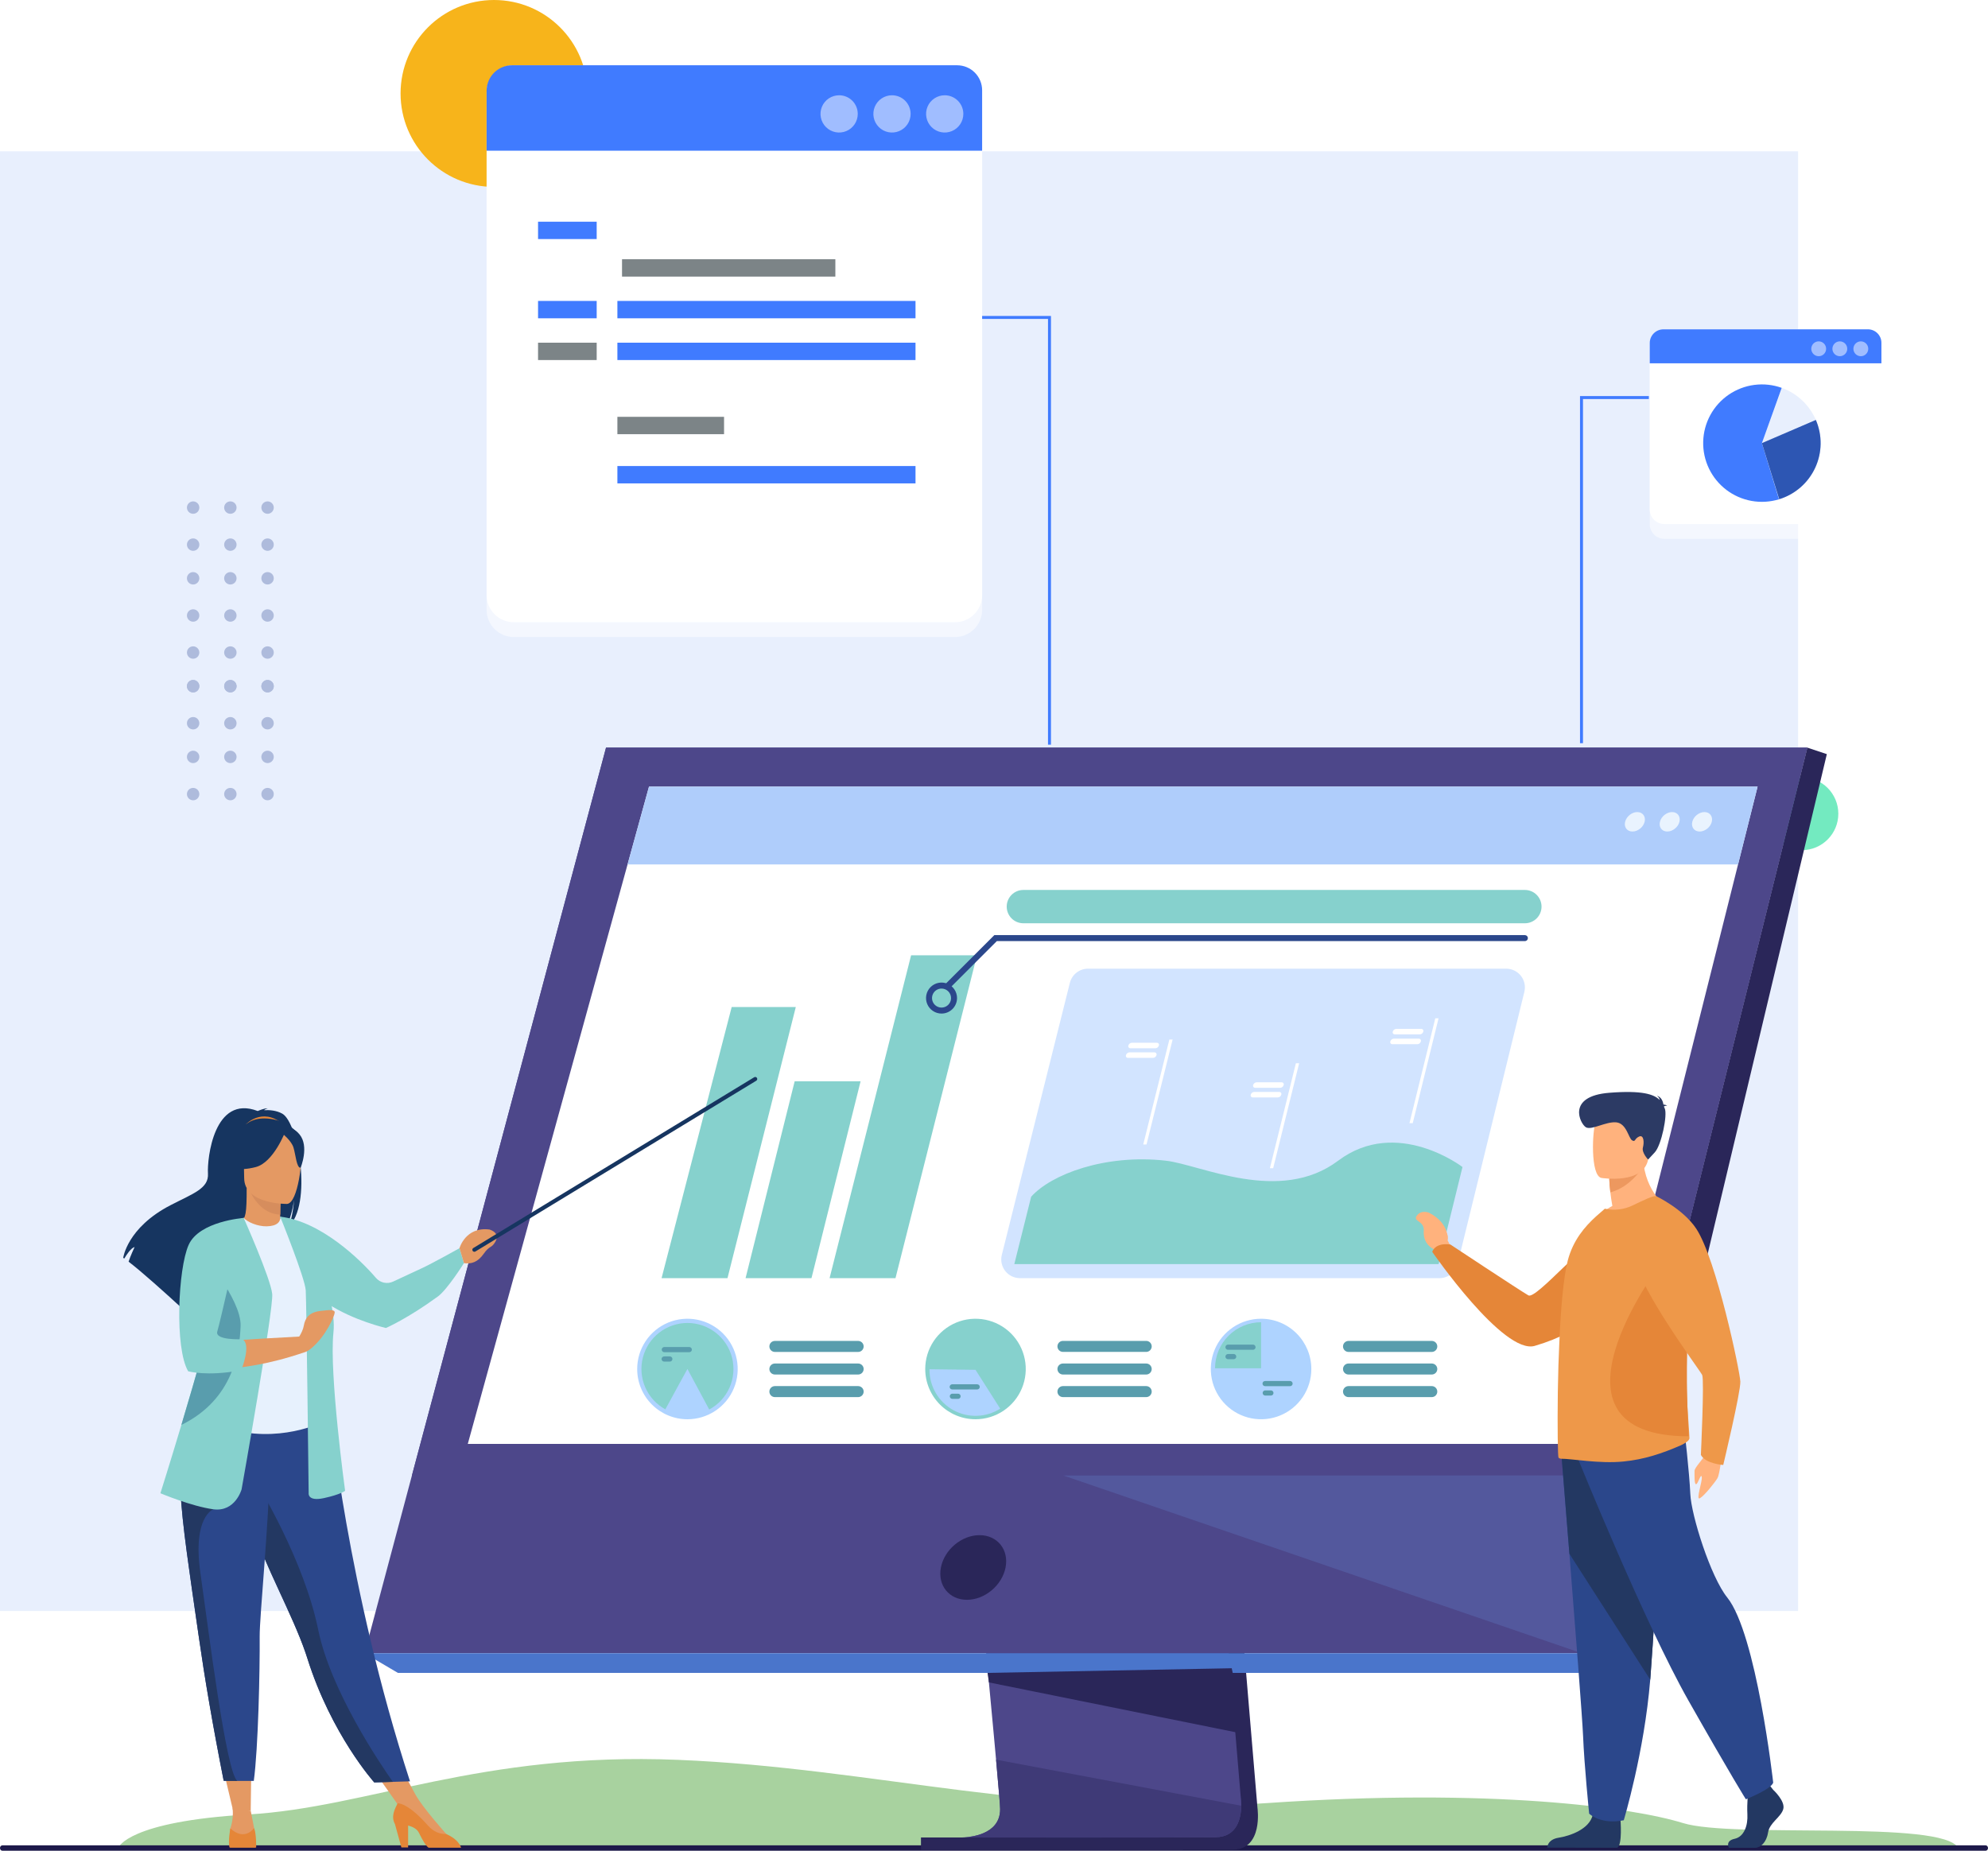 <svg width="670" height="624" viewBox="0 0 670 624" fill="none" xmlns="http://www.w3.org/2000/svg">
<rect y="51" width="606" height="492" fill="#E8EFFD"/>
<circle cx="607.278" cy="274.278" r="12.278" fill="#73EAC0"/>
<circle cx="166.5" cy="31.5" r="31.5" fill="#F7B41B"/>
<circle cx="77.637" cy="231.293" r="2.09" transform="rotate(-90 77.637 231.293)" fill="#AEBBDC"/>
<circle cx="77.637" cy="219.945" r="2.09" transform="rotate(-90 77.637 219.945)" fill="#AEBBDC"/>
<circle cx="77.637" cy="207.46" r="2.09" transform="rotate(-90 77.637 207.46)" fill="#AEBBDC"/>
<circle cx="77.637" cy="194.921" r="2.09" transform="rotate(-90 77.637 194.921)" fill="#AEBBDC"/>
<circle cx="77.637" cy="183.574" r="2.09" transform="rotate(-90 77.637 183.574)" fill="#AEBBDC"/>
<circle cx="77.637" cy="171.089" r="2.09" transform="rotate(-90 77.637 171.089)" fill="#AEBBDC"/>
<circle cx="65.09" cy="231.293" r="2.09" transform="rotate(-90 65.09 231.293)" fill="#AEBBDC"/>
<circle cx="65.09" cy="219.945" r="2.09" transform="rotate(-90 65.09 219.945)" fill="#AEBBDC"/>
<circle cx="65.09" cy="207.46" r="2.09" transform="rotate(-90 65.09 207.46)" fill="#AEBBDC"/>
<circle cx="65.09" cy="194.921" r="2.09" transform="rotate(-90 65.09 194.921)" fill="#AEBBDC"/>
<circle cx="65.09" cy="183.574" r="2.09" transform="rotate(-90 65.09 183.574)" fill="#AEBBDC"/>
<circle cx="65.09" cy="171.089" r="2.09" transform="rotate(-90 65.09 171.089)" fill="#AEBBDC"/>
<circle cx="90.176" cy="231.293" r="2.09" transform="rotate(-90 90.176 231.293)" fill="#AEBBDC"/>
<circle cx="90.176" cy="219.945" r="2.09" transform="rotate(-90 90.176 219.945)" fill="#AEBBDC"/>
<circle cx="90.176" cy="207.46" r="2.09" transform="rotate(-90 90.176 207.46)" fill="#AEBBDC"/>
<circle cx="90.176" cy="194.921" r="2.09" transform="rotate(-90 90.176 194.921)" fill="#AEBBDC"/>
<circle cx="90.176" cy="183.574" r="2.09" transform="rotate(-90 90.176 183.574)" fill="#AEBBDC"/>
<circle cx="90.176" cy="171.089" r="2.09" transform="rotate(-90 90.176 171.089)" fill="#AEBBDC"/>
<circle cx="77.637" cy="267.66" r="2.09" transform="rotate(-90 77.637 267.66)" fill="#AEBBDC"/>
<circle cx="77.637" cy="255.121" r="2.09" transform="rotate(-90 77.637 255.121)" fill="#AEBBDC"/>
<circle cx="77.637" cy="243.773" r="2.09" transform="rotate(-90 77.637 243.773)" fill="#AEBBDC"/>
<circle cx="77.637" cy="231.289" r="2.09" transform="rotate(-90 77.637 231.289)" fill="#AEBBDC"/>
<circle cx="65.09" cy="267.66" r="2.09" transform="rotate(-90 65.09 267.66)" fill="#AEBBDC"/>
<circle cx="65.09" cy="255.121" r="2.09" transform="rotate(-90 65.09 255.121)" fill="#AEBBDC"/>
<circle cx="65.09" cy="243.773" r="2.09" transform="rotate(-90 65.09 243.773)" fill="#AEBBDC"/>
<circle cx="65.09" cy="231.289" r="2.09" transform="rotate(-90 65.09 231.289)" fill="#AEBBDC"/>
<circle cx="90.176" cy="267.66" r="2.09" transform="rotate(-90 90.176 267.66)" fill="#AEBBDC"/>
<circle cx="90.176" cy="255.121" r="2.09" transform="rotate(-90 90.176 255.121)" fill="#AEBBDC"/>
<circle cx="90.176" cy="243.773" r="2.09" transform="rotate(-90 90.176 243.773)" fill="#AEBBDC"/>
<circle cx="90.176" cy="231.289" r="2.09" transform="rotate(-90 90.176 231.289)" fill="#AEBBDC"/>
<path d="M40 622.645C40 622.645 43.173 613.933 83.649 611.591C124.126 609.248 161.757 590.455 228.505 593.18C295.254 595.904 350.641 613.023 426.619 607.779C502.598 602.536 550.175 609.217 567.218 614.488C584.26 619.759 654.79 613.254 660 622.91L40 622.645Z" fill="#A8D29F"/>
<path d="M669.208 623.818H0.792C0.582 623.818 0.381 623.722 0.232 623.552C0.083 623.381 0 623.15 0 622.909C0 622.668 0.083 622.437 0.232 622.266C0.381 622.096 0.582 622 0.792 622H669.208C669.418 622 669.619 622.096 669.768 622.266C669.917 622.437 670 622.668 670 622.909C670 623.15 669.917 623.381 669.768 623.552C669.619 623.722 669.418 623.818 669.208 623.818Z" fill="#1D194A"/>
<path d="M404.318 377.947L423.799 609.397C423.799 609.397 425.837 623.429 415.403 623.454C398.244 623.494 329.998 623.454 329.998 623.454C329.998 623.454 342.911 620.532 342.754 613.961C342.571 606.215 320.004 375.758 320.004 375.758L404.318 377.947Z" fill="#2A2659"/>
<path d="M324.444 619.255C327.817 619.255 393.002 619.468 409.713 619.255C416.995 619.162 418.272 612.78 418.331 608.645C418.354 607.493 418.28 606.341 418.111 605.201L417.604 599.186L416.315 583.852L415.174 570.307L413.711 552.901L412.474 538.207L398.645 373.748L314.316 371.559C314.316 371.559 323.819 468.003 330.541 538.207C331.293 546.03 332.007 553.529 332.666 560.53C332.872 562.764 333.078 564.948 333.284 567.079C333.903 573.721 334.478 579.822 334.973 585.206C335.236 588.045 335.477 590.682 335.693 593.101C336.553 602.566 337.054 608.614 337.06 609.762C337.066 610.39 337.011 611.018 336.896 611.636C335.517 619.011 325.711 619.255 324.444 619.255Z" fill="#4D478A"/>
<path d="M204.246 252H609.116L561.702 442.455L555.208 468.539L533.123 557.246H122.852L204.246 252Z" fill="#4D478A"/>
<path d="M609.113 252L615.684 254.189L541.86 563.873L533.121 557.249L609.113 252Z" fill="#2A2659"/>
<path d="M541.862 563.874H134.11L122.852 557.25H533.123L541.862 563.874Z" fill="#4A75CB"/>
<path d="M398.671 619.344H310.387V623.54H398.671V619.344Z" fill="#2A2659"/>
<path d="M332.832 563.872L333.29 567.079L417.427 584.077L416.818 570.267L415.117 562.305L332.832 563.872Z" fill="#2A2659"/>
<path d="M324.105 619.351C327.479 619.351 393.001 619.469 409.712 619.255C416.994 619.163 418.271 612.78 418.33 608.646L335.695 593.113C336.555 602.579 337.056 608.627 337.062 609.774C337.068 610.403 337.014 611.03 336.898 611.648C335.516 619.011 325.37 619.351 324.105 619.351Z" fill="#3F3A77"/>
<path opacity="0.2" d="M358.23 497.283L533.123 557.248L548.058 497.246L358.23 497.283Z" fill="#699DEE"/>
<path d="M204.245 252H609.115L548.095 497.244L138.828 497.321L204.245 252Z" fill="#4D478A"/>
<path d="M317.108 528.339C318.277 522.322 324.103 517.445 330.12 517.445C336.138 517.445 340.065 522.322 338.896 528.339C337.727 534.357 331.902 539.233 325.884 539.233C319.867 539.233 315.939 534.363 317.108 528.339Z" fill="#2A2659"/>
<path d="M157.652 486.696H536.733L579.662 315.675L582.953 302.561L585.76 291.373L592.344 265.145H218.728L211.498 291.373L208.415 302.561L204.8 315.675L157.652 486.696Z" fill="white"/>
<path d="M218.73 265.145H592.346L585.763 291.373H211.5L218.73 265.145Z" fill="#AFCDFB"/>
<path d="M574.436 273.719C576.248 273.719 577.349 275.188 576.91 277C576.471 278.812 574.625 280.277 572.812 280.277C571 280.277 569.9 278.809 570.339 277C570.778 275.191 572.615 273.719 574.436 273.719Z" fill="#E9F3FE"/>
<path d="M563.534 273.719C565.343 273.719 566.446 275.188 566.007 277C565.568 278.812 563.722 280.277 561.91 280.277C560.098 280.277 558.997 278.809 559.436 277C559.875 275.191 561.721 273.719 563.534 273.719Z" fill="#E9F3FE"/>
<path d="M547.702 277C548.154 275.188 549.987 273.719 551.799 273.719C553.611 273.719 554.712 275.188 554.273 277C553.834 278.812 551.988 280.277 550.176 280.277C548.364 280.277 547.251 278.809 547.702 277Z" fill="#E9F3FE"/>
<path d="M425.01 444.5C421.659 444.5 418.384 445.493 415.599 447.355C412.813 449.216 410.642 451.862 409.36 454.957C408.078 458.052 407.742 461.458 408.396 464.744C409.049 468.03 410.663 471.048 413.032 473.417C415.401 475.786 418.419 477.4 421.705 478.053C424.991 478.707 428.397 478.371 431.492 477.089C434.587 475.807 437.233 473.636 439.094 470.85C440.956 468.065 441.949 464.79 441.949 461.439C441.949 456.947 440.164 452.638 436.988 449.461C433.811 446.285 429.502 444.5 425.01 444.5Z" fill="#AED3FF"/>
<path d="M482.543 451.977H454.48C453.988 451.977 453.516 452.172 453.168 452.52C452.821 452.868 452.625 453.34 452.625 453.832C452.625 454.324 452.821 454.796 453.168 455.144C453.516 455.492 453.988 455.687 454.48 455.687H482.543C483.035 455.687 483.507 455.492 483.855 455.144C484.203 454.796 484.398 454.324 484.398 453.832C484.398 453.34 484.203 452.868 483.855 452.52C483.507 452.172 483.035 451.977 482.543 451.977Z" fill="#599DAD"/>
<path d="M482.543 459.59H454.48C453.988 459.59 453.516 459.785 453.168 460.133C452.821 460.481 452.625 460.953 452.625 461.445C452.625 461.937 452.821 462.409 453.168 462.757C453.516 463.105 453.988 463.301 454.48 463.301H482.543C483.035 463.301 483.507 463.105 483.855 462.757C484.203 462.409 484.398 461.937 484.398 461.445C484.398 460.953 484.203 460.481 483.855 460.133C483.507 459.785 483.035 459.59 482.543 459.59Z" fill="#599DAD"/>
<path d="M482.543 467.203H454.48C453.988 467.203 453.516 467.399 453.168 467.747C452.821 468.095 452.625 468.566 452.625 469.058C452.625 469.551 452.821 470.022 453.168 470.37C453.516 470.718 453.988 470.914 454.48 470.914H482.543C483.035 470.914 483.507 470.718 483.855 470.37C484.203 470.022 484.398 469.551 484.398 469.058C484.398 468.566 484.203 468.095 483.855 467.747C483.507 467.399 483.035 467.203 482.543 467.203Z" fill="#599DAD"/>
<path d="M409.5 461.191H425.011V445.684C420.898 445.684 416.953 447.317 414.044 450.226C411.135 453.134 409.501 457.078 409.5 461.191Z" fill="#86D1CD"/>
<path d="M440.518 461.691H409.5C409.501 465.805 411.135 469.75 414.044 472.658C416.953 475.567 420.897 477.201 425.011 477.202C429.124 477.201 433.068 475.567 435.977 472.658C438.885 469.749 440.518 465.805 440.518 461.691Z" fill="#AED3FF"/>
<path d="M422.333 453.22H413.916C413.797 453.213 413.679 453.23 413.567 453.271C413.455 453.312 413.353 453.375 413.266 453.456C413.18 453.538 413.111 453.636 413.064 453.745C413.017 453.854 412.992 453.972 412.992 454.091C412.992 454.21 413.017 454.327 413.064 454.436C413.111 454.546 413.18 454.644 413.266 454.725C413.353 454.807 413.455 454.87 413.567 454.911C413.679 454.951 413.797 454.968 413.916 454.961H422.333C422.555 454.948 422.764 454.851 422.916 454.689C423.068 454.527 423.153 454.313 423.153 454.091C423.153 453.868 423.068 453.655 422.916 453.493C422.764 453.331 422.555 453.234 422.333 453.22Z" fill="#599DAD"/>
<path d="M415.833 456.392H413.916C413.797 456.385 413.679 456.402 413.567 456.443C413.455 456.483 413.353 456.546 413.266 456.628C413.18 456.709 413.111 456.808 413.064 456.917C413.017 457.026 412.992 457.144 412.992 457.263C412.992 457.382 413.017 457.499 413.064 457.608C413.111 457.717 413.18 457.816 413.266 457.897C413.353 457.979 413.455 458.042 413.567 458.082C413.679 458.123 413.797 458.14 413.916 458.133H415.833C416.055 458.12 416.264 458.022 416.416 457.861C416.569 457.699 416.653 457.485 416.653 457.263C416.653 457.04 416.569 456.826 416.416 456.665C416.264 456.503 416.055 456.405 415.833 456.392Z" fill="#599DAD"/>
<path d="M434.829 465.486H426.412C426.294 465.479 426.175 465.496 426.063 465.537C425.951 465.577 425.849 465.64 425.762 465.722C425.676 465.803 425.607 465.902 425.56 466.011C425.513 466.12 425.488 466.237 425.488 466.356C425.488 466.475 425.513 466.593 425.56 466.702C425.607 466.811 425.676 466.91 425.762 466.991C425.849 467.073 425.951 467.136 426.063 467.176C426.175 467.217 426.294 467.234 426.412 467.227H434.829C435.051 467.214 435.26 467.116 435.412 466.954C435.565 466.793 435.649 466.579 435.649 466.356C435.649 466.134 435.565 465.92 435.412 465.758C435.26 465.597 435.051 465.499 434.829 465.486Z" fill="#599DAD"/>
<path d="M428.328 468.652H426.411C426.18 468.652 425.959 468.744 425.796 468.907C425.632 469.07 425.54 469.291 425.539 469.521C425.54 469.752 425.632 469.974 425.795 470.137C425.959 470.3 426.18 470.392 426.411 470.393H428.328C428.559 470.392 428.78 470.3 428.943 470.137C429.106 469.973 429.197 469.752 429.197 469.521C429.197 469.291 429.106 469.07 428.943 468.907C428.78 468.744 428.559 468.652 428.328 468.652Z" fill="#599DAD"/>
<path d="M311.824 461.439C311.824 458.089 312.818 454.814 314.679 452.028C316.54 449.243 319.186 447.072 322.281 445.789C325.376 444.507 328.782 444.172 332.068 444.826C335.354 445.479 338.373 447.092 340.742 449.461C343.111 451.83 344.724 454.849 345.378 458.135C346.031 461.421 345.696 464.827 344.414 467.922C343.131 471.017 340.96 473.663 338.175 475.524C335.389 477.385 332.114 478.379 328.764 478.379C324.271 478.379 319.962 476.594 316.786 473.417C313.609 470.241 311.824 465.932 311.824 461.439Z" fill="#86D1CD"/>
<path d="M358.234 455.676H386.297C386.789 455.676 387.261 455.48 387.608 455.132C387.956 454.784 388.152 454.312 388.152 453.82C388.152 453.328 387.956 452.856 387.608 452.508C387.261 452.16 386.789 451.965 386.297 451.965H358.234C357.742 451.965 357.27 452.16 356.922 452.508C356.574 452.856 356.379 453.328 356.379 453.82C356.379 454.312 356.574 454.784 356.922 455.132C357.27 455.48 357.742 455.676 358.234 455.676Z" fill="#599DAD"/>
<path d="M386.297 459.59H358.234C357.742 459.59 357.27 459.785 356.922 460.133C356.574 460.481 356.379 460.953 356.379 461.445C356.379 461.937 356.574 462.409 356.922 462.757C357.27 463.105 357.742 463.301 358.234 463.301H386.297C386.789 463.301 387.261 463.105 387.608 462.757C387.956 462.409 388.152 461.937 388.152 461.445C388.152 460.953 387.956 460.481 387.608 460.133C387.261 459.785 386.789 459.59 386.297 459.59Z" fill="#599DAD"/>
<path d="M386.297 467.203H358.234C357.742 467.203 357.27 467.399 356.922 467.747C356.574 468.095 356.379 468.566 356.379 469.058C356.379 469.551 356.574 470.022 356.922 470.37C357.27 470.718 357.742 470.914 358.234 470.914H386.297C386.789 470.914 387.261 470.718 387.608 470.37C387.956 470.022 388.152 469.551 388.152 469.058C388.152 468.566 387.956 468.095 387.608 467.747C387.261 467.399 386.789 467.203 386.297 467.203Z" fill="#599DAD"/>
<path d="M328.766 461.713L313.258 461.516C313.258 461.581 313.258 461.649 313.258 461.713C313.258 464.492 314.004 467.22 315.419 469.612C316.834 472.003 318.866 473.971 321.302 475.308C323.737 476.646 326.487 477.305 329.265 477.216C332.042 477.127 334.745 476.294 337.09 474.803L328.766 461.713Z" fill="#AED3FF"/>
<path d="M329.336 466.594H320.916C320.685 466.595 320.465 466.688 320.302 466.851C320.139 467.014 320.048 467.235 320.047 467.466C320.048 467.696 320.139 467.917 320.302 468.08C320.465 468.244 320.685 468.336 320.916 468.338H329.336C329.567 468.336 329.787 468.244 329.95 468.08C330.112 467.917 330.204 467.696 330.205 467.466C330.204 467.235 330.112 467.014 329.95 466.851C329.787 466.688 329.567 466.595 329.336 466.594Z" fill="#599DAD"/>
<path d="M322.835 469.763H320.918C320.696 469.776 320.487 469.874 320.335 470.036C320.183 470.198 320.098 470.411 320.098 470.634C320.098 470.856 320.183 471.07 320.335 471.232C320.487 471.394 320.696 471.491 320.918 471.504H322.835C322.954 471.511 323.073 471.494 323.184 471.453C323.296 471.413 323.398 471.35 323.485 471.268C323.571 471.187 323.64 471.089 323.687 470.979C323.735 470.87 323.759 470.753 323.759 470.634C323.759 470.515 323.735 470.397 323.687 470.288C323.64 470.179 323.571 470.081 323.485 469.999C323.398 469.918 323.296 469.855 323.184 469.814C323.073 469.773 322.954 469.756 322.835 469.763Z" fill="#599DAD"/>
<path d="M214.746 461.439C214.746 458.089 215.74 454.814 217.601 452.028C219.462 449.243 222.108 447.072 225.203 445.789C228.298 444.507 231.704 444.172 234.99 444.826C238.276 445.479 241.294 447.092 243.663 449.461C246.032 451.83 247.646 454.849 248.299 458.135C248.953 461.421 248.618 464.827 247.335 467.922C246.053 471.017 243.882 473.663 241.097 475.524C238.311 477.385 235.036 478.379 231.685 478.379C227.193 478.379 222.884 476.594 219.708 473.417C216.531 470.241 214.746 465.932 214.746 461.439Z" fill="#AED3FF"/>
<path d="M231.682 445.922C228.238 445.923 224.892 447.07 222.172 449.183C219.452 451.296 217.512 454.254 216.659 457.591C215.806 460.928 216.088 464.454 217.46 467.613C218.833 470.772 221.218 473.385 224.239 475.039C226.713 470.437 231.682 461.433 231.682 461.433L239.023 475.094C242.067 473.459 244.477 470.855 245.872 467.695C247.267 464.534 247.567 460.998 246.724 457.648C245.881 454.298 243.943 451.325 241.218 449.201C238.493 447.077 235.137 445.924 231.682 445.925V445.922Z" fill="#86D1CD"/>
<path d="M289.215 451.977H261.152C260.66 451.977 260.188 452.172 259.84 452.52C259.492 452.868 259.297 453.34 259.297 453.832C259.297 454.324 259.492 454.796 259.84 455.144C260.188 455.492 260.66 455.687 261.152 455.687H289.215C289.707 455.687 290.178 455.492 290.526 455.144C290.874 454.796 291.07 454.324 291.07 453.832C291.07 453.34 290.874 452.868 290.526 452.52C290.178 452.172 289.707 451.977 289.215 451.977Z" fill="#599DAD"/>
<path d="M289.215 459.59H261.152C260.66 459.59 260.188 459.785 259.84 460.133C259.492 460.481 259.297 460.953 259.297 461.445C259.297 461.937 259.492 462.409 259.84 462.757C260.188 463.105 260.66 463.301 261.152 463.301H289.215C289.707 463.301 290.178 463.105 290.526 462.757C290.874 462.409 291.07 461.937 291.07 461.445C291.07 460.953 290.874 460.481 290.526 460.133C290.178 459.785 289.707 459.59 289.215 459.59Z" fill="#599DAD"/>
<path d="M289.215 467.203H261.152C260.66 467.203 260.188 467.399 259.84 467.747C259.492 468.095 259.297 468.566 259.297 469.058C259.297 469.551 259.492 470.022 259.84 470.37C260.188 470.718 260.66 470.914 261.152 470.914H289.215C289.707 470.914 290.178 470.718 290.526 470.37C290.874 470.022 291.07 469.551 291.07 469.058C291.07 468.566 290.874 468.095 290.526 467.747C290.178 467.399 289.707 467.203 289.215 467.203Z" fill="#599DAD"/>
<path d="M232.253 454.033H223.836C223.614 454.046 223.405 454.144 223.253 454.305C223.101 454.467 223.016 454.681 223.016 454.903C223.016 455.126 223.101 455.339 223.253 455.501C223.405 455.663 223.614 455.761 223.836 455.774H232.253C232.372 455.781 232.49 455.764 232.602 455.723C232.714 455.682 232.816 455.619 232.903 455.538C232.989 455.456 233.058 455.358 233.105 455.249C233.152 455.14 233.177 455.022 233.177 454.903C233.177 454.784 233.152 454.667 233.105 454.558C233.058 454.448 232.989 454.35 232.903 454.269C232.816 454.187 232.714 454.124 232.602 454.084C232.49 454.043 232.372 454.026 232.253 454.033Z" fill="#599DAD"/>
<path d="M225.751 457.199H223.834C223.603 457.201 223.383 457.293 223.22 457.457C223.057 457.62 222.966 457.841 222.965 458.071C222.966 458.302 223.057 458.523 223.22 458.686C223.383 458.849 223.603 458.942 223.834 458.943H225.751C225.982 458.942 226.203 458.85 226.367 458.687C226.53 458.524 226.622 458.302 226.623 458.071C226.622 457.84 226.53 457.619 226.367 457.456C226.203 457.292 225.982 457.2 225.751 457.199Z" fill="#599DAD"/>
<path d="M343.753 430.819H485.125C486.535 430.819 487.904 430.347 489.014 429.477C490.123 428.607 490.909 427.389 491.244 426.02L513.744 334.31C513.971 333.382 513.984 332.414 513.783 331.48C513.581 330.547 513.17 329.671 512.58 328.919C511.991 328.168 511.238 327.56 510.378 327.142C509.519 326.724 508.576 326.508 507.621 326.508H366.682C365.277 326.508 363.912 326.977 362.804 327.842C361.697 328.706 360.91 329.916 360.569 331.279L337.633 422.989C337.401 423.919 337.384 424.889 337.583 425.826C337.782 426.764 338.192 427.643 338.782 428.398C339.372 429.153 340.126 429.763 340.988 430.183C341.849 430.602 342.795 430.82 343.753 430.819Z" fill="#D2E4FF"/>
<path d="M492.891 393.354C492.891 393.354 470.745 376.374 451.001 391.22C431.256 406.066 404.617 392.534 392.866 391.22C372.457 388.932 354.29 395.809 347.521 403.376L341.844 426.088H484.845L492.891 393.354Z" fill="#86D1CD"/>
<path d="M475.02 378.581H476.123L484.825 343.23H483.724L475.02 378.581Z" fill="white"/>
<path d="M427.98 393.771H429.084L437.842 358.387H436.741L427.98 393.771Z" fill="white"/>
<path d="M385.297 385.757H386.401L395.201 350.391H394.101L385.297 385.757Z" fill="white"/>
<path d="M470.09 348.649H478.535C478.8 348.638 479.054 348.541 479.26 348.374C479.466 348.207 479.613 347.978 479.679 347.721C479.717 347.614 479.729 347.498 479.712 347.385C479.695 347.272 479.65 347.165 479.582 347.074C479.514 346.982 479.424 346.908 479.321 346.86C479.217 346.811 479.104 346.788 478.99 346.794H470.538C470.274 346.808 470.022 346.906 469.816 347.072C469.611 347.239 469.463 347.466 469.394 347.721C469.357 347.83 469.346 347.945 469.364 348.059C469.381 348.172 469.427 348.279 469.495 348.371C469.564 348.462 469.654 348.535 469.758 348.584C469.862 348.633 469.976 348.655 470.09 348.649Z" fill="white"/>
<path d="M469.269 351.954H477.717C477.982 351.942 478.236 351.846 478.442 351.679C478.648 351.512 478.795 351.283 478.861 351.026C478.898 350.918 478.909 350.803 478.892 350.69C478.874 350.577 478.829 350.47 478.761 350.378C478.692 350.287 478.603 350.213 478.499 350.165C478.396 350.116 478.282 350.093 478.168 350.098H469.723C469.459 350.113 469.206 350.21 469.001 350.377C468.795 350.543 468.648 350.771 468.579 351.026C468.541 351.134 468.53 351.249 468.547 351.362C468.564 351.475 468.608 351.582 468.676 351.674C468.745 351.766 468.834 351.839 468.938 351.888C469.041 351.937 469.155 351.959 469.269 351.954Z" fill="white"/>
<path d="M423.025 366.661H431.476C431.74 366.646 431.993 366.549 432.199 366.382C432.404 366.216 432.552 365.989 432.62 365.733C432.659 365.626 432.67 365.51 432.653 365.397C432.636 365.284 432.591 365.177 432.523 365.085C432.455 364.994 432.365 364.92 432.262 364.871C432.159 364.823 432.045 364.8 431.931 364.806H423.48C423.216 364.82 422.963 364.917 422.757 365.084C422.552 365.251 422.404 365.478 422.336 365.733C422.298 365.841 422.288 365.956 422.305 366.069C422.322 366.181 422.367 366.288 422.435 366.38C422.503 366.471 422.592 366.544 422.695 366.594C422.798 366.643 422.911 366.666 423.025 366.661Z" fill="white"/>
<path d="M422.222 369.903H430.673C430.938 369.889 431.191 369.791 431.397 369.625C431.603 369.458 431.751 369.231 431.82 368.975C431.858 368.867 431.868 368.752 431.851 368.639C431.833 368.526 431.788 368.419 431.72 368.328C431.652 368.236 431.562 368.163 431.459 368.114C431.355 368.065 431.242 368.042 431.128 368.048H422.676C422.412 368.062 422.159 368.159 421.954 368.326C421.749 368.493 421.601 368.72 421.532 368.975C421.494 369.083 421.483 369.198 421.5 369.311C421.517 369.424 421.561 369.531 421.63 369.623C421.698 369.715 421.787 369.788 421.891 369.837C421.994 369.886 422.108 369.909 422.222 369.903Z" fill="white"/>
<path d="M380.976 353.333H389.424C389.688 353.318 389.941 353.221 390.146 353.054C390.352 352.888 390.499 352.661 390.568 352.405C390.607 352.298 390.619 352.182 390.602 352.069C390.586 351.956 390.541 351.849 390.473 351.757C390.406 351.665 390.316 351.592 390.213 351.543C390.109 351.494 389.996 351.472 389.881 351.477H381.433C381.169 351.492 380.916 351.589 380.71 351.756C380.504 351.922 380.355 352.149 380.286 352.405C380.248 352.513 380.237 352.628 380.254 352.741C380.271 352.854 380.315 352.961 380.383 353.053C380.452 353.145 380.541 353.218 380.645 353.267C380.748 353.316 380.862 353.338 380.976 353.333Z" fill="white"/>
<path d="M380.167 356.571H388.615C388.88 356.556 389.133 356.459 389.339 356.292C389.544 356.126 389.693 355.899 389.762 355.643C389.8 355.535 389.81 355.42 389.793 355.308C389.776 355.195 389.731 355.088 389.663 354.997C389.595 354.905 389.506 354.832 389.403 354.783C389.3 354.734 389.187 354.711 389.073 354.715H380.625C380.36 354.73 380.107 354.828 379.901 354.994C379.696 355.161 379.547 355.388 379.478 355.643C379.439 355.751 379.428 355.866 379.445 355.979C379.462 356.092 379.507 356.199 379.575 356.291C379.643 356.383 379.733 356.456 379.836 356.505C379.939 356.554 380.053 356.576 380.167 356.571Z" fill="white"/>
<path d="M222.965 430.818H245.18L268.202 339.43H246.593L222.965 430.818Z" fill="#86D1CD"/>
<path d="M251.273 430.821H273.485L290.038 364.461H267.823L251.273 430.821Z" fill="#86D1CD"/>
<path d="M279.586 430.819H301.798L329.269 321.996H307.058L279.586 430.819Z" fill="#86D1CD"/>
<path d="M317.319 341.635C316.285 341.636 315.274 341.33 314.415 340.756C313.555 340.182 312.885 339.366 312.489 338.412C312.093 337.457 311.989 336.406 312.19 335.392C312.391 334.378 312.889 333.446 313.619 332.715C314.35 331.984 315.281 331.486 316.295 331.284C317.309 331.082 318.36 331.186 319.315 331.581C320.27 331.977 321.086 332.646 321.661 333.506C322.235 334.365 322.542 335.376 322.542 336.41C322.541 337.795 321.99 339.123 321.011 340.103C320.032 341.083 318.704 341.634 317.319 341.635ZM317.319 333.209C316.685 333.208 316.065 333.396 315.538 333.748C315.011 334.099 314.6 334.6 314.357 335.185C314.114 335.771 314.05 336.415 314.174 337.037C314.297 337.659 314.602 338.23 315.051 338.678C315.499 339.126 316.07 339.431 316.692 339.555C317.313 339.678 317.958 339.615 318.543 339.372C319.129 339.129 319.629 338.718 319.981 338.191C320.333 337.663 320.52 337.043 320.519 336.41C320.519 335.561 320.181 334.747 319.581 334.147C318.981 333.547 318.167 333.21 317.319 333.209Z" fill="#2B478B"/>
<path d="M319.541 333.207C319.341 333.207 319.146 333.147 318.98 333.036C318.814 332.925 318.685 332.767 318.608 332.583C318.532 332.398 318.512 332.195 318.551 331.999C318.59 331.803 318.686 331.623 318.827 331.481L335.117 315.191H513.921C514.189 315.191 514.446 315.298 514.636 315.488C514.825 315.677 514.932 315.934 514.932 316.203C514.932 316.471 514.825 316.728 514.636 316.918C514.446 317.107 514.189 317.214 513.921 317.214H335.955L320.252 332.91C320.159 333.004 320.049 333.079 319.926 333.13C319.804 333.181 319.673 333.207 319.541 333.207Z" fill="#2B478B"/>
<path d="M513.92 311.2H344.894C344.157 311.2 343.427 311.055 342.746 310.774C342.065 310.492 341.446 310.079 340.925 309.558C340.404 309.037 339.991 308.419 339.709 307.738C339.426 307.057 339.281 306.327 339.281 305.59C339.28 304.853 339.424 304.122 339.706 303.44C339.987 302.758 340.401 302.138 340.922 301.616C341.443 301.094 342.062 300.679 342.744 300.397C343.425 300.114 344.156 299.969 344.894 299.969H513.92C515.408 299.97 516.835 300.561 517.887 301.613C518.94 302.666 519.531 304.093 519.532 305.581C519.533 306.319 519.388 307.049 519.107 307.731C518.825 308.413 518.412 309.032 517.891 309.554C517.369 310.076 516.75 310.49 516.069 310.772C515.388 311.054 514.657 311.2 513.92 311.2Z" fill="#86D1CD"/>
<path d="M74.637 593.777L78.582 610.398L84.495 610.364L84.711 593.777H74.637Z" fill="#E49963"/>
<path d="M124.355 594.483L135.583 610.396L139.959 604.777L133.202 592.297L124.355 594.483Z" fill="#E49963"/>
<path d="M95.165 375.391C93.127 374.232 90.681 374.105 88.98 374.207C89.356 373.894 89.805 373.681 90.285 373.589C89.225 373.431 86.859 374.485 86.859 374.485C72.097 368.796 69.777 390.519 70.087 395.565C70.396 400.612 65.139 402.26 57.455 406.234C42.81 413.822 41.523 423.98 41.523 423.98C41.639 424.048 41.76 424.126 41.885 424.212C42.612 422.975 44.105 420.668 45.367 420.319C45.321 420.433 43.877 423.504 43.339 425.267C47.668 428.554 55.742 435.833 61.376 440.997C61.348 439.989 61.376 438.554 61.759 437.799L62.455 441.99C65.467 444.773 67.548 446.708 67.548 446.708C67.174 442.633 85.99 421.111 95.808 414.666C98.198 411.147 99.046 404.932 99.111 404.443C98.699 409.372 97.855 412.134 97.101 413.692C105.416 406.033 100.573 378.465 95.165 375.391Z" fill="#163560"/>
<path d="M95.224 414.998C95.274 415.019 90.484 417.505 86.875 416.519C83.474 415.591 81.272 411.2 81.309 411.191C82.747 410.907 83.164 408.934 83.13 400.461L83.777 400.588L94.686 402.752C94.686 402.752 94.436 406.185 94.43 409.419C94.439 412.116 94.603 414.688 95.224 414.998Z" fill="#E49963"/>
<path d="M82.894 378.946C82.894 378.946 88.275 373.219 95.032 378.655C95.032 378.655 91.098 377.975 82.894 378.946Z" fill="#E58638"/>
<path d="M94.706 402.736C94.706 402.736 94.456 406.168 94.45 409.403C88.346 409.229 85.12 403.66 83.797 400.574L94.706 402.736Z" fill="#D68D5D"/>
<path d="M82.674 399.389C82.674 399.389 79.477 394.336 78.707 390.016C78.159 386.924 79.73 375.482 91.224 377.14C93.539 377.461 95.752 378.298 97.699 379.589C100.195 381.274 103.797 384.911 99.777 394.902L98.732 398.275L82.674 399.389Z" fill="#163560"/>
<path d="M138.179 600.419L132.396 600.595L126.137 600.787C126.137 600.787 111.681 584.707 103.564 558.89C103.375 558.293 103.177 557.684 102.964 557.072C98.527 544.131 89.327 527.89 84.478 513.187C83.709 510.846 83.016 508.641 82.394 506.557C82.193 505.889 81.999 505.23 81.816 504.584C78.241 492.171 77.209 484.02 76.25 475.312L111.257 475.594C111.257 475.594 116.923 535.055 138.179 600.419Z" fill="#2B478B"/>
<path d="M106.376 455.479C106.286 472.137 108.818 479.289 108.818 479.289C108.818 479.289 93.83 486.906 76.016 481.299C75.805 481.231 61.266 477.898 61.266 477.898C61.575 477.224 64.213 465.999 64.503 465.38C68.266 457.3 71.121 453.76 71.566 451.276C72.395 446.638 72.413 441.845 72.002 437.321C71.292 429.889 69.842 422.547 67.673 415.403C72.525 414.296 77.07 412.357 82.123 410.456C83.286 411.903 86.839 413.418 89.918 413.347C93.468 413.27 94.619 411.751 94.433 410.094C98.215 412.196 101.236 414.185 101.236 414.185C104.449 419.751 110.968 425.187 111.441 433.753C111.564 435.877 106.379 455.012 106.376 455.479Z" fill="#E7F1FD"/>
<path d="M126.701 430.729C121.561 424.723 108.246 411.705 94.504 410.109L106.363 433.205C106.363 433.205 107.028 437.164 110.54 439.47C119.14 445.123 130.074 447.622 130.074 447.622C130.074 447.622 137.48 444.39 147.601 436.975C150.78 434.646 156.361 425.765 156.361 425.765L154.856 420.725C154.856 420.725 145.378 426.025 141.992 427.556C140.062 428.425 135.619 430.506 132.489 431.975C131.521 432.43 130.43 432.554 129.384 432.329C128.339 432.104 127.396 431.542 126.701 430.729Z" fill="#86D1CD"/>
<path d="M96.742 405.8C96.742 405.8 82.301 406.038 82.291 397.043C82.282 388.047 80.408 382.02 89.629 381.489C98.85 380.957 100.644 384.386 101.38 387.389C102.116 390.391 100.499 405.506 96.742 405.8Z" fill="#E49963"/>
<path d="M96.208 381.262C96.208 381.262 92.253 391.807 86.186 393.378C80.119 394.949 77.484 393.313 77.484 393.313C77.484 393.313 80.131 389.098 81.099 382.644C81.099 382.644 93.224 376.24 96.208 381.262Z" fill="#163560"/>
<path d="M95.227 382.117C95.227 382.117 98.18 384.473 98.9 386.755C99.621 389.037 99.942 393.762 101.318 393.601C101.318 393.601 104.296 386.427 100.95 382.37C97.4 378.078 95.227 382.117 95.227 382.117Z" fill="#163560"/>
<path d="M154.855 420.723C154.855 420.723 156.893 413.389 164.958 414.424C165.886 414.715 168.588 415.791 166.86 418.689C165.586 420.822 165.035 419.722 163.028 422.591C161.021 425.461 158.838 426.107 156.364 425.764L154.855 420.723Z" fill="#E49963"/>
<path d="M78.39 609.473C78.633 611.768 78.377 614.089 77.639 616.276C77.639 616.276 76.671 620.685 81.013 620.766C85.354 620.846 86.418 620.438 85.926 617.735C85.434 615.033 84.501 610.357 84.501 610.357L78.39 609.473Z" fill="#E49963"/>
<path d="M86.335 622.656C86.335 622.656 86.242 622.712 86.059 622.802H77.562C77.48 622.757 77.4 622.709 77.324 622.656C76.832 620.445 77.633 616.283 77.633 616.283C82.55 620.789 85.626 616.172 85.626 616.172C86.427 618.095 86.335 622.656 86.335 622.656Z" fill="#E58638"/>
<path d="M150.422 618.186C150.422 618.186 142.419 609.302 139.96 604.781L134.008 607.83L147.305 620.323L150.418 619.915L150.422 618.186Z" fill="#E49963"/>
<path d="M155.388 622.801H144.435C143.381 622.012 142.394 620.188 141.17 617.739C140.52 616.431 139.051 615.713 137.546 615.318V622.714H135.276L133.111 614.851C131.695 612.247 133 609.884 133.999 607.828C135.155 607.828 138.275 608.62 144.188 615.281C146.133 617.47 148.279 618.252 150.409 618.184C150.437 618.202 150.466 618.217 150.496 618.23C154.074 619.835 155.094 621.83 155.388 622.801Z" fill="#E58638"/>
<path d="M94.438 410.109C94.438 410.109 102.787 430.75 103.04 434.925C103.294 439.099 104.024 503.236 104.024 503.236C104.024 503.236 103.532 506.186 109.181 504.955C114.831 503.725 116.309 502.5 116.309 502.5C116.309 502.5 110.904 462.928 112.376 449.177C113.848 435.426 101.073 412.976 101.073 412.976L94.438 410.109Z" fill="#86D1CD"/>
<path d="M132.397 600.595L126.138 600.787C126.138 600.787 111.681 584.707 103.564 558.89C103.376 558.293 103.178 557.684 102.964 557.072C98.527 544.13 89.328 527.89 84.479 513.186C83.709 510.845 83.016 508.641 82.395 506.556C82.194 505.888 81.999 505.23 81.816 504.584L86.971 500.672C86.971 500.672 102.433 525.738 107.241 549.322C111.412 569.812 128.083 594.463 132.397 600.595Z" fill="#233862"/>
<path d="M87.517 551.524C87.606 562.993 87.025 589.364 85.532 600.28H79.981C76.917 600.28 75.389 600.236 75.389 600.236C71.641 581.256 68.976 565.547 67.04 551.997C65.447 540.893 64.034 531.372 62.946 523.174C61.848 514.924 61.09 508.022 60.815 502.181C60.772 501.263 60.741 500.37 60.722 499.5C60.704 498.63 60.699 497.782 60.707 496.958L90.955 494.008C90.575 514.12 87.467 544.857 87.517 551.524Z" fill="#2B478B"/>
<path d="M79.982 600.279C76.918 600.279 75.39 600.235 75.39 600.235C71.642 581.255 68.977 565.546 67.041 551.996C65.449 540.892 64.035 531.371 62.947 523.173C61.849 514.923 61.092 508.021 60.816 502.18L71.915 508.707C71.915 508.707 64.83 511.209 67.533 530.128C70.235 549.046 76.228 597.601 79.982 600.279Z" fill="#233862"/>
<path d="M81.42 502.01C81.42 502.01 79.289 509.709 71.917 508.726C64.545 507.743 54.062 503.318 54.062 503.318C54.062 503.318 57.214 493.364 61.131 480.286C65.872 464.457 71.744 444.045 74.512 431.172C75.175 428.277 75.677 425.347 76.014 422.396L82.131 410.531C82.131 410.531 91.25 430.996 91.742 436.157C92.233 441.318 81.42 502.01 81.42 502.01Z" fill="#86D1CD"/>
<path d="M74.057 435.387L82.128 410.531C82.106 410.531 71.923 413.555 66.815 416.141C66.815 416.141 63.617 420.266 61.638 429.781C61.638 429.781 59.548 452.62 64.217 460.975C64.217 460.975 78.958 463.922 102.561 455.814V450.409C102.561 450.409 76.76 451.76 71.478 452.373L74.057 435.387Z" fill="#E49963"/>
<path d="M81.089 446.967C80.762 455.316 78.795 471.538 61.268 480.221L61.129 480.286C65.869 464.457 71.742 444.045 74.509 431.172C77.728 435.983 81.269 442.369 81.089 446.967Z" fill="#599DAD"/>
<path d="M82.129 410.531C82.129 410.531 67.165 411.586 63.575 419.61C59.985 427.635 58.822 454.339 63.411 462.203C63.411 462.203 69.726 464 80.895 461.912L81.306 461.835C81.306 461.835 84.872 453.112 81.677 451.392C81.677 451.392 72.258 451.881 73.239 448.77C74.219 445.659 82.129 410.531 82.129 410.531Z" fill="#86D1CD"/>
<path d="M99.903 451.843C99.903 451.843 101.956 449.35 102.395 446.808C102.835 444.267 104.195 442.377 107.742 441.91C111.289 441.443 112.813 441.394 112.807 442.396C112.801 443.398 109.907 450.377 104.817 454.545C99.727 458.714 99.903 451.843 99.903 451.843Z" fill="#E49963"/>
<path d="M159.864 421.933C159.99 421.933 160.113 421.899 160.22 421.834L254.843 364.293C254.926 364.249 254.999 364.19 255.058 364.117C255.116 364.044 255.159 363.961 255.185 363.871C255.21 363.781 255.216 363.686 255.203 363.594C255.19 363.501 255.159 363.412 255.11 363.333C255.062 363.253 254.997 363.184 254.921 363.13C254.845 363.076 254.758 363.038 254.667 363.019C254.576 362.999 254.481 362.999 254.39 363.018C254.298 363.036 254.211 363.074 254.135 363.127L159.512 420.668C159.386 420.746 159.288 420.862 159.234 421C159.18 421.138 159.173 421.29 159.213 421.433C159.252 421.575 159.337 421.701 159.455 421.791C159.572 421.882 159.716 421.931 159.864 421.933Z" fill="#163560"/>
<path d="M580.406 489.468C580.406 489.468 579.645 496.861 578.81 498.259C577.975 499.657 574.425 504.134 572.91 505.003C571.395 505.872 573.838 499.128 573.529 497.798C573.219 496.469 572.292 500.201 571.618 500.272C570.943 500.343 571.123 497.013 571.098 495.795C571.073 494.576 574.342 491.571 575.495 488.992C576.649 486.413 580.406 489.468 580.406 489.468Z" fill="#FFB27D"/>
<path d="M489.568 421.275L487.87 418.068C487.87 418.068 488.714 412.357 481.556 408.742C481.556 408.742 478.94 407.678 477.462 409.812C476.101 411.775 480.053 411.42 479.843 414.784C479.632 418.148 481.225 420.118 483.448 421.213L485.285 423.34L489.568 421.275Z" fill="#FFB27D"/>
<path d="M557.222 413.614C557.222 413.614 551.075 443.786 517.245 453.644C506.685 456.736 482.695 421.954 482.695 421.954C482.695 421.954 483.536 418.748 488.821 419.48C488.821 419.48 512.18 434.942 515.105 436.624C517.715 438.114 534.877 417.452 542.701 414.131C550.524 410.81 557.222 413.614 557.222 413.614Z" fill="#E58638"/>
<path d="M597.607 603.285C597.607 603.285 601.804 607.116 600.984 609.837C600.165 612.558 596.377 614.374 595.866 617.698C595.356 621.022 593.309 622.837 591.466 622.837H582.681C582.681 622.837 581.323 620.499 584.601 619.791C587.879 619.083 589.11 615.178 588.906 611.55C588.702 607.923 589.215 603.084 589.215 603.084L596.176 601.473L597.607 603.285Z" fill="#233862"/>
<path d="M546.123 613.194C546.123 613.194 546.875 621.908 545.032 622.817L521.453 622.767C521.453 622.767 521.453 620.046 525.241 619.44C529.029 618.834 535.681 616.62 536.806 611.682C537.932 606.743 546.123 613.194 546.123 613.194Z" fill="#233862"/>
<path d="M526.215 490.069C526.215 490.069 527.452 505.348 528.921 523.713C530.906 548.661 533.296 579.305 533.531 585.113C533.939 595.19 535.581 611.317 535.581 611.317C535.581 611.317 539.468 615.148 547.248 613.534C547.248 613.534 554.184 590.515 556.163 566.16C556.194 565.761 556.225 565.356 556.256 564.954C558.111 540.161 560.963 487.957 560.963 487.957L526.215 490.069Z" fill="#2B478B"/>
<path d="M526.215 490.069C526.215 490.069 527.452 505.348 528.921 523.713L556.163 566.16C556.194 565.761 556.225 565.356 556.256 564.954C558.111 540.161 560.963 487.957 560.963 487.957L526.215 490.069Z" fill="#233862"/>
<path d="M531.895 491.883C531.895 491.883 554.313 547.215 569.051 573.209C583.789 599.203 588.399 606.469 588.399 606.469C588.399 606.469 596.844 603.142 597.611 600.875C597.611 600.875 591.974 550.676 582.104 538.437C576.538 531.522 569.973 510.77 569.667 503.513C569.36 496.255 567.672 481.895 567.672 481.895L531.895 491.883Z" fill="#2B478B"/>
<path d="M561.39 406.608C561.39 406.608 546.238 413.927 537.48 411.209C539.144 409.279 541.151 407.674 543.399 406.475C543.09 404.718 542.861 403.197 542.725 401.904C542.516 400.356 542.394 398.797 542.357 397.235L548.208 392.634L553.758 388.23C553.319 400.615 561.39 406.608 561.39 406.608Z" fill="#FFB27D"/>
<path d="M569.379 484.738C569.413 485.666 567.428 486.723 566.556 487.122C560.062 489.97 554.011 491.955 547.149 492.617C539.044 493.446 529.461 491.624 526.165 491.689C525.828 491.685 525.504 491.556 525.256 491.327C525.021 491.16 524.854 481.392 525.021 469.106C525.021 468.609 525.021 468.114 525.055 467.616V467.452C525.123 462.65 525.29 457.616 525.525 452.581C525.998 441.524 526.87 430.858 528.351 424.964C530.132 418.01 534.168 413.409 537.835 410.063L540.862 407.413C544.038 408.102 547.353 407.707 550.278 406.29C553.776 404.599 557.542 402.777 558.148 403.241C562.722 406.587 565.814 414.104 567.462 423.706C568.443 429.726 568.905 435.82 568.841 441.919C568.841 444.303 568.773 446.756 568.64 449.171C567.833 462.285 568.64 473.677 569.11 480.266C569.246 482.187 569.345 483.677 569.379 484.738Z" fill="#EE9849"/>
<path d="M569.111 484.135C515.999 484.027 559.315 426.502 559.315 426.502L567.921 423.719C568.631 430.18 568.963 436.678 568.917 443.178C568.917 445.726 568.87 448.342 568.771 450.928C568.19 464.923 568.771 477.094 569.111 484.135Z" fill="#E58638"/>
<path d="M553.856 392.968C553.856 392.968 550.021 399.953 542.723 401.907C542.515 400.359 542.392 398.8 542.355 397.238L548.206 392.637L553.856 392.968Z" fill="#ED985F"/>
<path d="M539.685 397.033C539.685 397.033 554.154 399.399 555.511 390.506C556.869 381.612 559.652 375.926 550.471 374.039C541.29 372.153 538.974 375.276 537.793 378.14C536.611 381.003 535.956 396.189 539.685 397.033Z" fill="#FFB27D"/>
<path d="M560.769 372.978C560.899 372.827 561.202 372.706 561.876 372.669C561.492 372.45 561.06 372.328 560.618 372.313C560.478 371.386 559.978 369.719 558.363 369.314C558.626 369.468 558.851 369.679 559.02 369.932C559.19 370.184 559.301 370.472 559.344 370.773C557.488 368.853 553.468 367.458 542.383 368.334C527.769 369.487 532.586 378.847 534.476 379.957C536.365 381.068 541.13 378.015 544.655 378.297C548.181 378.578 548.852 383.668 550.048 384.367C551.245 385.066 550.772 383.832 552.392 383.099C554.013 382.366 554.164 385.05 553.697 386.791C553.23 388.532 555.45 390.836 555.45 390.836L557.698 388.415C559.943 385.997 562.062 375.736 561.041 373.572L560.769 372.978Z" fill="#2C3A64"/>
<path d="M558.144 403.168C558.144 403.168 567.297 407.497 571.688 414.17C578.491 424.508 586.389 462.184 586.531 465.672C586.673 469.16 580.77 493.79 580.77 493.79C580.77 493.79 574.78 493.397 573.234 490.388C573.234 490.388 574.431 465.081 573.673 463.455C572.916 461.828 548.7 429.508 551.425 422.609C554.149 415.71 558.144 403.168 558.144 403.168Z" fill="#EE9849"/>
<path d="M487.853 417.918C487.853 417.918 488.35 415.951 486.987 415.067C485.623 414.182 484.368 411.779 483.792 412.104C482.602 412.781 484.445 414.887 484.102 417.494C483.975 418.4 486.108 420.812 487.853 417.918Z" fill="#FFB27D"/>
<path d="M321.851 22H173.149C168.096 22 164 26.096 164 31.149V200.575C164 205.628 168.096 209.724 173.149 209.724H321.851C326.904 209.724 331 205.628 331 200.575V31.149C331 26.096 326.904 22 321.851 22Z" fill="white"/>
<g opacity="0.5" filter="url(#filter0_d_6836_15327)">
<path d="M321.851 22H173.149C168.096 22 164 26.096 164 31.149V200.575C164 205.628 168.096 209.724 173.149 209.724H321.851C326.904 209.724 331 205.628 331 200.575V31.149C331 26.096 326.904 22 321.851 22Z" fill="white"/>
</g>
<path d="M172.556 22H322.573C324.808 22 326.951 22.888 328.532 24.468C330.112 26.049 331 28.192 331 30.427V50.8H164V30.556C164.005 28.289 164.908 26.115 166.512 24.512C168.115 22.908 170.289 22.005 172.556 22Z" fill="#407BFF"/>
<path opacity="0.5" d="M324.666 38.373C324.67 39.617 324.304 40.833 323.616 41.868C322.927 42.904 321.947 43.711 320.799 44.189C319.651 44.666 318.387 44.792 317.168 44.55C315.948 44.309 314.827 43.711 313.948 42.831C313.069 41.952 312.471 40.832 312.229 39.612C311.987 38.392 312.113 37.129 312.591 35.981C313.068 34.833 313.876 33.852 314.911 33.164C315.947 32.475 317.163 32.11 318.406 32.113C320.065 32.118 321.654 32.779 322.827 33.952C324 35.125 324.661 36.715 324.666 38.373Z" fill="white"/>
<path opacity="0.5" d="M306.901 38.373C306.904 39.616 306.539 40.831 305.852 41.866C305.164 42.901 304.185 43.709 303.038 44.187C301.891 44.665 300.628 44.792 299.409 44.552C298.19 44.312 297.069 43.715 296.189 42.838C295.309 41.961 294.71 40.842 294.466 39.623C294.222 38.405 294.345 37.142 294.82 35.993C295.295 34.845 296.099 33.863 297.132 33.173C298.165 32.482 299.38 32.113 300.622 32.113C302.284 32.113 303.878 32.772 305.055 33.946C306.232 35.119 306.896 36.711 306.901 38.373Z" fill="white"/>
<path opacity="0.5" d="M289.084 38.373C289.088 39.616 288.723 40.831 288.035 41.866C287.347 42.901 286.368 43.709 285.221 44.187C284.074 44.665 282.811 44.792 281.592 44.552C280.373 44.312 279.253 43.715 278.373 42.838C277.493 41.961 276.893 40.842 276.649 39.623C276.406 38.405 276.529 37.142 277.003 35.993C277.478 34.845 278.283 33.863 279.316 33.173C280.349 32.482 281.563 32.113 282.806 32.113C284.468 32.113 286.062 32.772 287.239 33.946C288.416 35.119 289.079 36.711 289.084 38.373Z" fill="white"/>
<path opacity="0.6" d="M308.548 74.727H208.074V80.579H308.548V74.727Z" fill="white"/>
<path opacity="0.6" d="M281.534 87.379H209.637V93.231H281.534V87.379Z" fill="#263238"/>
<path d="M201.097 74.727H181.336V80.579H201.097V74.727Z" fill="#407BFF"/>
<path d="M308.548 101.434H208.074V107.286H308.548V101.434Z" fill="#407BFF"/>
<path d="M201.097 101.434H181.336V107.286H201.097V101.434Z" fill="#407BFF"/>
<path d="M308.548 157.082H208.074V162.935H308.548V157.082Z" fill="#407BFF"/>
<path opacity="0.6" d="M227.836 174.426H208.074V180.278H227.836V174.426Z" fill="white"/>
<path d="M308.548 115.508H208.074V121.36H308.548V115.508Z" fill="#407BFF"/>
<path opacity="0.6" d="M201.097 115.508H181.336V121.36H201.097V115.508Z" fill="#263238"/>
<path opacity="0.6" d="M279.971 127.789H208.074V133.642H279.971V127.789Z" fill="white"/>
<path opacity="0.6" d="M244.023 140.496H208.074V146.349H244.023V140.496Z" fill="#263238"/>
<path d="M629.11 111H560.94C558.212 111 556 113.212 556 115.94V171.69C556 174.418 558.212 176.63 560.94 176.63H629.11C631.838 176.63 634.05 174.418 634.05 171.69V115.94C634.05 113.212 631.838 111 629.11 111Z" fill="white"/>
<g opacity="0.5" filter="url(#filter1_d_6836_15327)">
<path d="M629.11 111H560.94C558.212 111 556 113.212 556 115.94V171.69C556 174.418 558.212 176.63 560.94 176.63H629.11C631.838 176.63 634.05 174.418 634.05 171.69V115.94C634.05 113.212 631.838 111 629.11 111Z" fill="white"/>
</g>
<path d="M560.63 111H629.53C630.737 111 631.894 111.479 632.747 112.333C633.601 113.186 634.08 114.343 634.08 115.55V122.45H556V115.63C556 114.402 556.488 113.224 557.356 112.356C558.224 111.488 559.402 111 560.63 111Z" fill="#407BFF"/>
<path opacity="0.5" d="M629.641 117.563C629.641 118.057 629.494 118.54 629.219 118.951C628.945 119.363 628.554 119.683 628.097 119.872C627.641 120.061 627.138 120.111 626.653 120.014C626.168 119.918 625.723 119.68 625.373 119.33C625.023 118.981 624.785 118.535 624.689 118.05C624.592 117.565 624.642 117.063 624.831 116.606C625.02 116.149 625.341 115.759 625.752 115.484C626.163 115.209 626.646 115.063 627.141 115.063C627.469 115.061 627.795 115.125 628.099 115.25C628.403 115.375 628.679 115.559 628.911 115.792C629.144 116.024 629.328 116.3 629.453 116.604C629.578 116.908 629.642 117.234 629.641 117.563Z" fill="white"/>
<path opacity="0.5" d="M622.563 117.563C622.563 118.057 622.416 118.54 622.141 118.951C621.866 119.363 621.476 119.683 621.019 119.872C620.562 120.061 620.06 120.111 619.575 120.014C619.09 119.918 618.644 119.68 618.295 119.33C617.945 118.981 617.707 118.535 617.611 118.05C617.514 117.565 617.564 117.063 617.753 116.606C617.942 116.149 618.262 115.759 618.674 115.484C619.085 115.209 619.568 115.063 620.063 115.063C620.391 115.061 620.717 115.125 621.021 115.25C621.325 115.375 621.601 115.559 621.833 115.792C622.066 116.024 622.25 116.3 622.375 116.604C622.5 116.908 622.564 117.234 622.563 117.563Z" fill="white"/>
<path opacity="0.5" d="M615.441 117.563C615.441 118.057 615.295 118.54 615.02 118.951C614.745 119.363 614.355 119.683 613.898 119.872C613.441 120.061 612.939 120.111 612.454 120.014C611.969 119.918 611.523 119.68 611.174 119.33C610.824 118.981 610.586 118.535 610.489 118.05C610.393 117.565 610.442 117.063 610.632 116.606C610.821 116.149 611.141 115.759 611.552 115.484C611.964 115.209 612.447 115.063 612.941 115.063C613.27 115.061 613.596 115.125 613.9 115.25C614.204 115.375 614.48 115.559 614.712 115.792C614.945 116.024 615.129 116.3 615.254 116.604C615.379 116.908 615.443 117.234 615.441 117.563Z" fill="white"/>
<path d="M593.801 149.362L600.561 130.762C603.083 131.68 605.392 133.101 607.348 134.939C609.304 136.776 610.867 138.992 611.941 141.452L593.801 149.362Z" fill="#E8EFFD"/>
<path d="M593.8 149.363L599.56 168.293C596.563 169.205 593.393 169.393 590.309 168.84C587.225 168.288 584.317 167.012 581.823 165.116C579.328 163.22 577.32 160.76 575.962 157.936C574.605 155.113 573.937 152.008 574.014 148.876C574.09 145.744 574.91 142.675 576.404 139.922C577.898 137.168 580.024 134.809 582.608 133.037C585.192 131.266 588.16 130.133 591.267 129.733C594.374 129.332 597.532 129.675 600.48 130.733L593.8 149.363Z" fill="#407BFF"/>
<path d="M593.801 149.363L611.981 141.543C613.078 144.093 613.626 146.845 613.59 149.621C613.553 152.397 612.933 155.134 611.769 157.655C610.605 160.175 608.924 162.422 606.834 164.25C604.745 166.077 602.294 167.445 599.641 168.263L593.801 149.363Z" fill="#407BFF"/>
<path opacity="0.3" d="M593.801 149.363L611.981 141.543C613.078 144.093 613.626 146.845 613.59 149.621C613.553 152.397 612.933 155.134 611.769 157.655C610.605 160.175 608.924 162.422 606.834 164.25C604.745 166.077 602.294 167.445 599.641 168.263L593.801 149.363Z" fill="black"/>
<path d="M555.699 134L532.999 134L532.999 250.5" stroke="#407BFF" stroke-miterlimit="10"/>
<path d="M331 107L353.7 107L353.7 251" stroke="#407BFF" stroke-miterlimit="10"/>
<defs>
<filter id="filter0_d_6836_15327" x="144" y="7" width="207" height="227.723" filterUnits="userSpaceOnUse" color-interpolation-filters="sRGB">
<feFlood flood-opacity="0" result="BackgroundImageFix"/>
<feColorMatrix in="SourceAlpha" type="matrix" values="0 0 0 0 0 0 0 0 0 0 0 0 0 0 0 0 0 0 127 0" result="hardAlpha"/>
<feOffset dy="5"/>
<feGaussianBlur stdDeviation="10"/>
<feComposite in2="hardAlpha" operator="out"/>
<feColorMatrix type="matrix" values="0 0 0 0 0.027 0 0 0 0 0.11 0 0 0 0 0.302 0 0 0 0.07 0"/>
<feBlend mode="normal" in2="BackgroundImageFix" result="effect1_dropShadow_6836_15327"/>
<feBlend mode="normal" in="SourceGraphic" in2="effect1_dropShadow_6836_15327" result="shape"/>
</filter>
<filter id="filter1_d_6836_15327" x="536" y="96" width="118.05" height="105.629" filterUnits="userSpaceOnUse" color-interpolation-filters="sRGB">
<feFlood flood-opacity="0" result="BackgroundImageFix"/>
<feColorMatrix in="SourceAlpha" type="matrix" values="0 0 0 0 0 0 0 0 0 0 0 0 0 0 0 0 0 0 127 0" result="hardAlpha"/>
<feOffset dy="5"/>
<feGaussianBlur stdDeviation="10"/>
<feComposite in2="hardAlpha" operator="out"/>
<feColorMatrix type="matrix" values="0 0 0 0 0.027 0 0 0 0 0.11 0 0 0 0 0.302 0 0 0 0.07 0"/>
<feBlend mode="normal" in2="BackgroundImageFix" result="effect1_dropShadow_6836_15327"/>
<feBlend mode="normal" in="SourceGraphic" in2="effect1_dropShadow_6836_15327" result="shape"/>
</filter>
</defs>
</svg>
